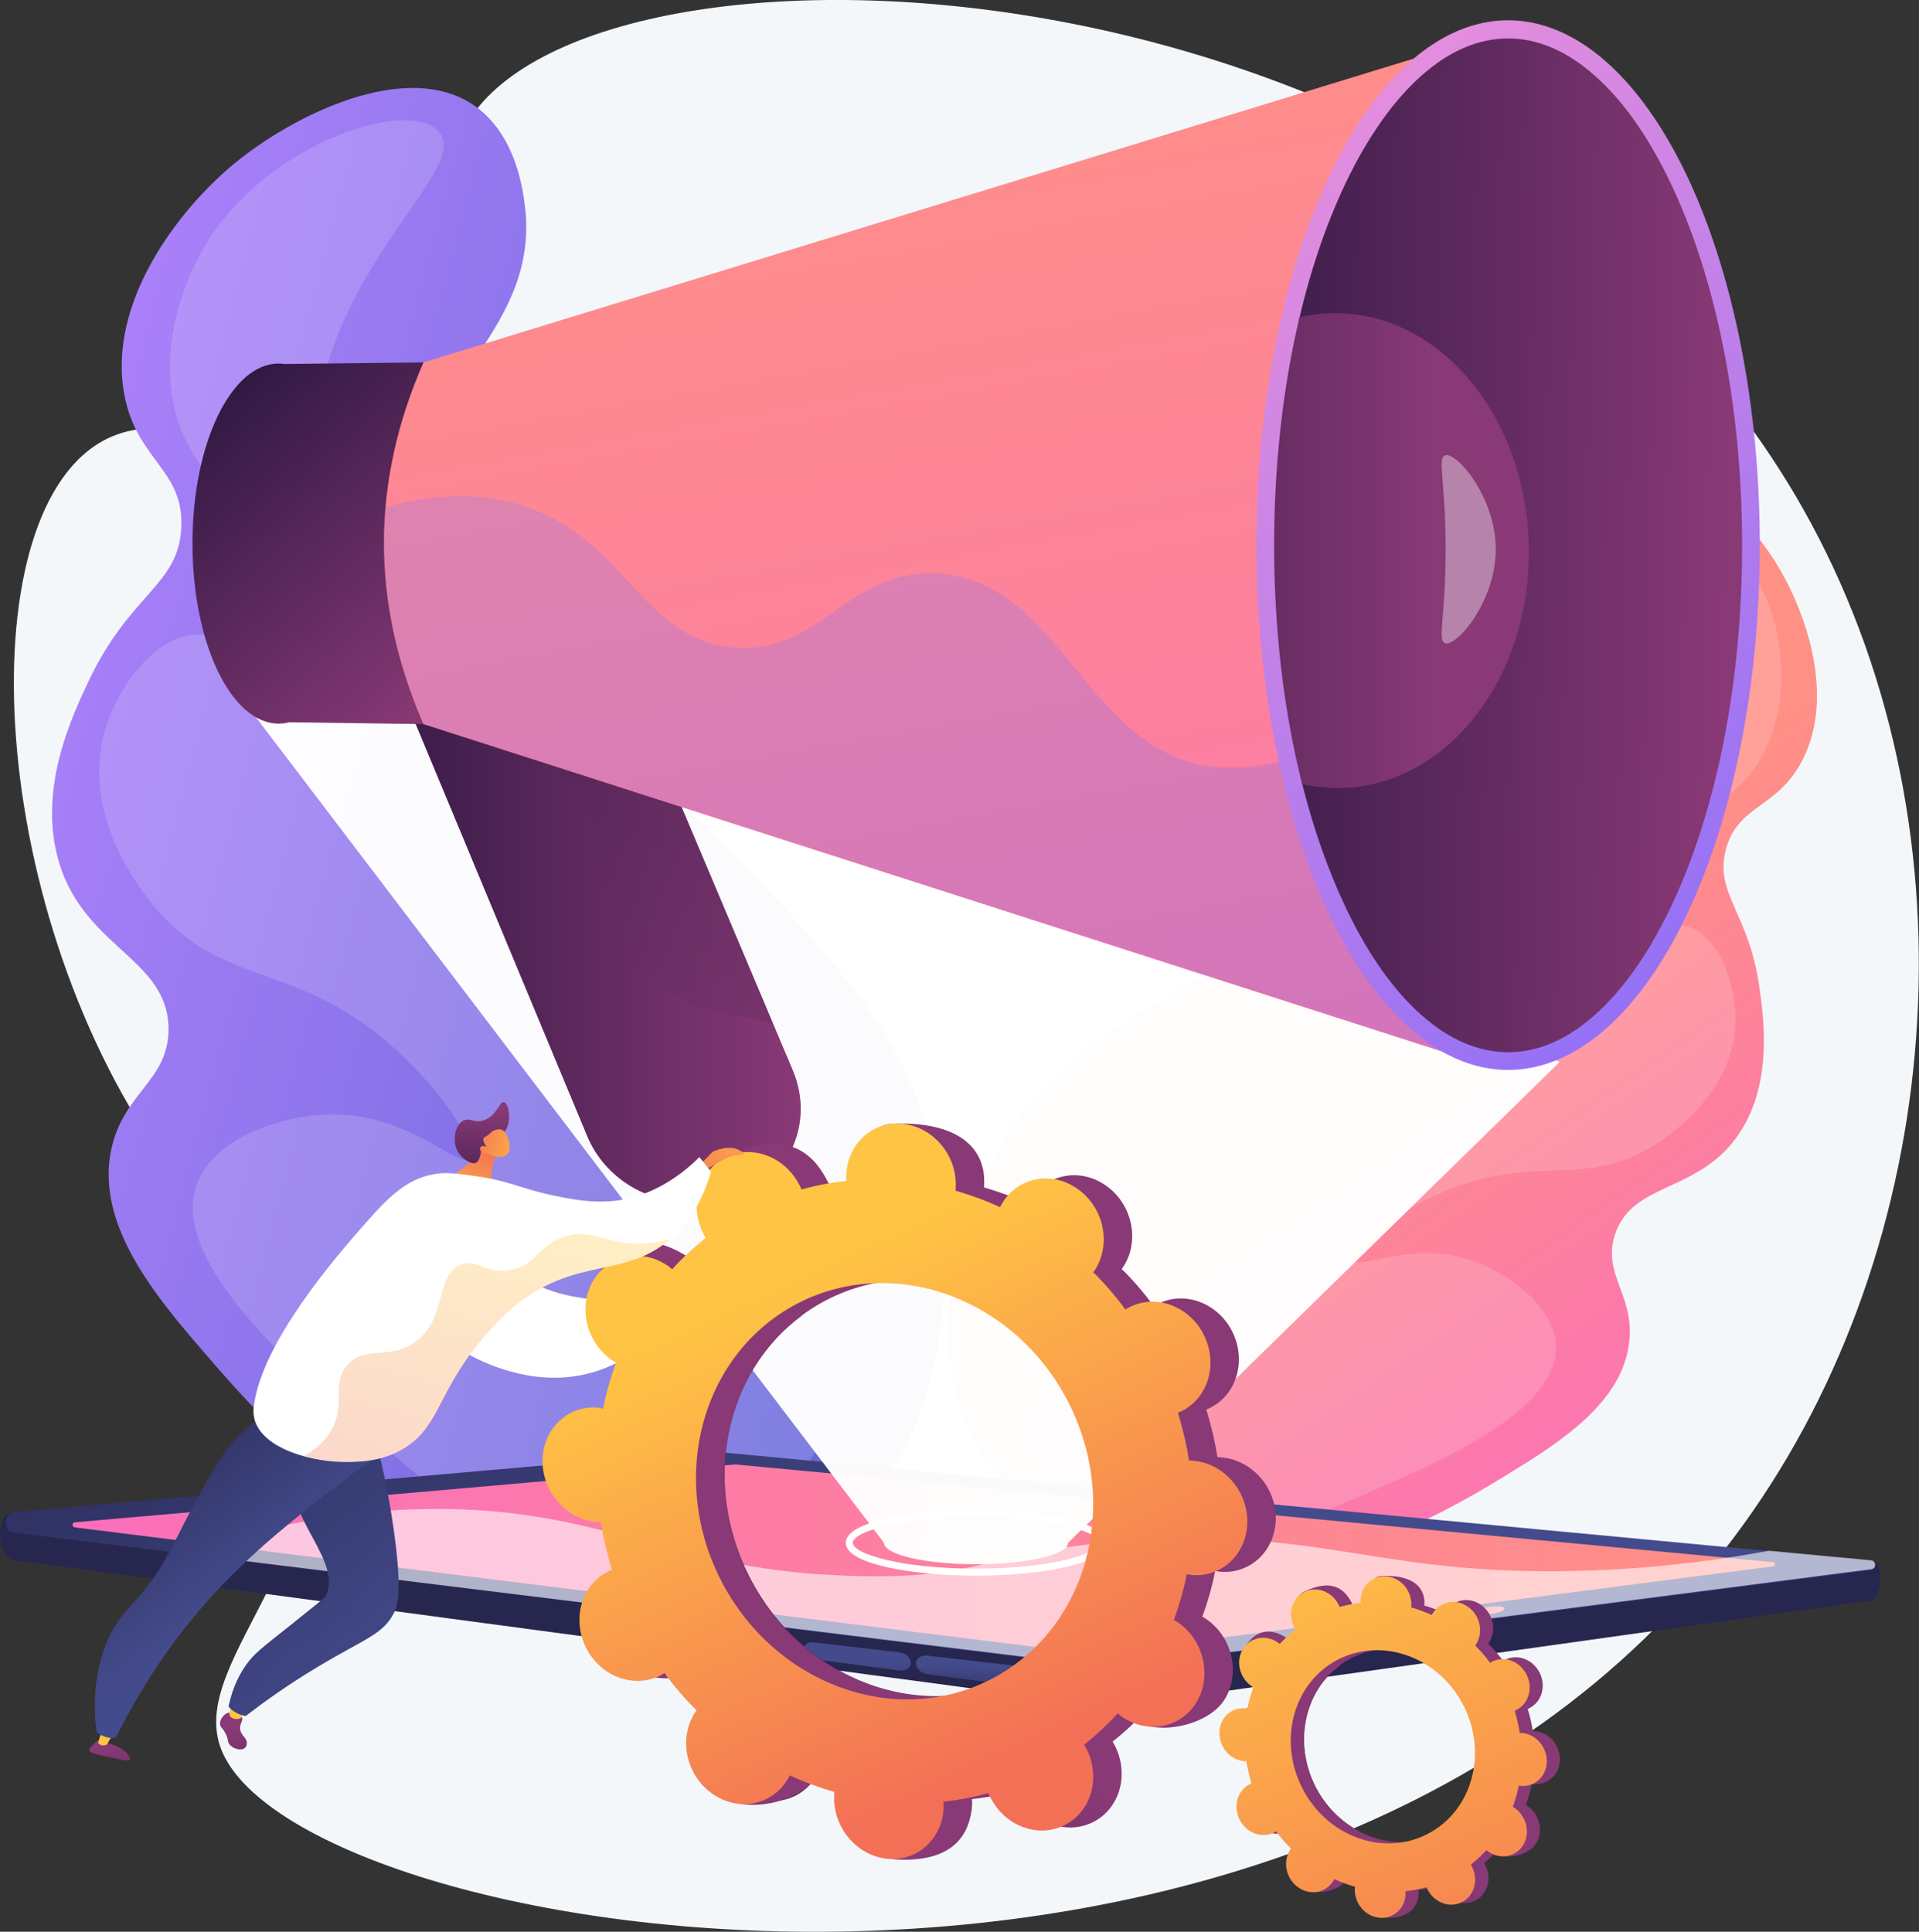 <?xml version="1.0" encoding="utf-8"?>
<!-- Generator: Adobe Illustrator 25.2.3, SVG Export Plug-In . SVG Version: 6.00 Build 0)  -->
<svg version="1.1" xmlns="http://www.w3.org/2000/svg" xmlns:xlink="http://www.w3.org/1999/xlink" x="0px" y="0px"
	 viewBox="0 0 823.4 828.9" style="enable-background:new 0 0 823.4 828.9;" xml:space="preserve">
<rect x="0" y="0" width="823.4" height="828.9" fill="#333333" stroke="none"/>
<style type="text/css">
	.st0{fill:#898989;}
	.st1{fill:#F4F7FA;}
	.st2{fill:url(#SVGID_1_);}
	.st3{opacity:0.16;fill:#FFFFFF;}
	.st4{fill:url(#SVGID_2_);}
	.st5{fill:url(#SVGID_3_);}
	.st6{fill:url(#SVGID_4_);}
	.st7{fill:url(#SVGID_5_);}
	.st8{fill:url(#SVGID_6_);}
	.st9{fill:url(#SVGID_7_);}
	.st10{fill:url(#SVGID_8_);}
	.st11{fill:url(#SVGID_9_);}
	.st12{opacity:0.6;fill:#FFFFFF;}
	.st13{fill:#FFFFFF;}
	.st14{opacity:0.97;fill:#FFFFFF;}
	.st15{fill:url(#SVGID_10_);}
	.st16{opacity:0.3;fill:url(#SVGID_11_);}
	.st17{fill:url(#SVGID_12_);}
	.st18{fill:url(#SVGID_13_);}
	.st19{opacity:0.3;fill:url(#SVGID_14_);}
	.st20{fill:url(#SVGID_15_);}
	.st21{fill:url(#SVGID_16_);}
	.st22{clip-path:url(#SVGID_18_);fill:url(#SVGID_19_);}
	.st23{opacity:0.38;clip-path:url(#SVGID_18_);fill:#FFFFFF;}
	.st24{fill:url(#SVGID_20_);}
	.st25{fill:url(#SVGID_21_);}
	.st26{fill:url(#SVGID_22_);}
	.st27{fill:url(#SVGID_23_);}
	.st28{fill:url(#SVGID_24_);}
	.st29{fill:url(#SVGID_25_);}
	.st30{fill:url(#SVGID_26_);}
	.st31{fill:url(#SVGID_27_);}
	.st32{fill:url(#SVGID_28_);}
	.st33{fill:url(#SVGID_29_);}
	.st34{fill:url(#SVGID_30_);}
	.st35{fill:url(#SVGID_31_);}
	.st36{opacity:0.3;fill:url(#SVGID_32_);}
	.st37{fill:url(#SVGID_33_);}
	.st38{fill:url(#SVGID_34_);}
	.st39{fill:url(#SVGID_35_);}
	.st40{fill:url(#SVGID_36_);}
	.st41{opacity:0.3;fill:url(#SVGID_37_);}
	.st42{fill:#97A6B7;}
	.st43{fill:url(#SVGID_38_);}
	.st44{opacity:0.3;fill:#D8DEE8;}
	.st45{fill:url(#SVGID_39_);}
	.st46{fill:#D8DEE8;}
	.st47{opacity:0.75;}
	.st48{fill:url(#SVGID_40_);}
	.st49{fill:url(#SVGID_41_);}
	.st50{opacity:0.3;}
	.st51{fill:url(#SVGID_42_);}
	.st52{fill:url(#SVGID_43_);}
	.st53{fill:url(#SVGID_44_);}
	.st54{fill:url(#SVGID_45_);}
	.st55{fill:url(#SVGID_46_);}
	.st56{fill:url(#SVGID_47_);}
	.st57{fill:url(#SVGID_48_);}
	.st58{fill:url(#SVGID_49_);}
	.st59{fill:url(#SVGID_50_);}
	.st60{fill:url(#SVGID_51_);}
	.st61{fill:url(#SVGID_52_);}
	.st62{fill:url(#SVGID_53_);}
	.st63{opacity:0.3;fill:url(#SVGID_54_);}
	.st64{fill:url(#SVGID_55_);}
	.st65{fill:url(#SVGID_56_);}
	.st66{fill:url(#SVGID_57_);}
	.st67{fill:url(#SVGID_58_);}
	.st68{fill:url(#SVGID_59_);}
	.st69{fill:url(#SVGID_60_);}
	.st70{fill:url(#SVGID_61_);}
	.st71{fill:url(#SVGID_62_);}
	.st72{fill:url(#SVGID_63_);}
	.st73{fill:url(#SVGID_64_);}
	.st74{fill:url(#SVGID_65_);}
	.st75{fill:url(#SVGID_66_);}
	.st76{fill:#26264F;}
	.st77{fill:url(#SVGID_67_);}
	.st78{fill:#9B305E;}
	.st79{fill:#EBEFF2;}
	.st80{fill:url(#SVGID_68_);}
	.st81{fill:url(#SVGID_69_);}
	.st82{fill:url(#SVGID_70_);}
	.st83{fill:url(#SVGID_71_);}
	.st84{opacity:0.5;clip-path:url(#SVGID_74_);}
	.st85{opacity:0.5;clip-path:url(#SVGID_77_);}
	.st86{fill:url(#SVGID_78_);}
	.st87{opacity:0.3;fill:url(#SVGID_79_);}
	.st88{fill:url(#SVGID_80_);}
	.st89{fill:url(#SVGID_81_);}
	.st90{opacity:0.3;fill:url(#SVGID_82_);}
	.st91{fill:url(#SVGID_83_);}
	.st92{fill:url(#SVGID_84_);}
	.st93{clip-path:url(#SVGID_86_);fill:url(#SVGID_87_);}
	.st94{opacity:0.38;clip-path:url(#SVGID_86_);fill:#FFFFFF;}
	.st95{fill:url(#SVGID_88_);}
	.st96{fill:url(#SVGID_89_);}
	.st97{fill:url(#SVGID_90_);}
	.st98{fill:url(#SVGID_91_);}
	.st99{opacity:0.48;fill:#FFFFFF;}
	.st100{fill:url(#SVGID_92_);}
	.st101{opacity:0.3;fill:url(#SVGID_93_);}
	.st102{fill:url(#SVGID_94_);}
	.st103{fill:url(#SVGID_95_);}
	.st104{fill:url(#SVGID_96_);}
	.st105{fill:url(#SVGID_97_);}
	.st106{fill:#EFF2F6;}
	.st107{fill:url(#SVGID_98_);}
	.st108{opacity:0.3;fill:url(#SVGID_99_);}
	.st109{fill:url(#SVGID_100_);}
	.st110{fill:url(#SVGID_101_);}
	.st111{opacity:0.3;fill:url(#SVGID_102_);}
	.st112{fill:url(#SVGID_103_);}
	.st113{fill:url(#SVGID_104_);}
	.st114{fill:url(#SVGID_105_);}
	.st115{fill:url(#SVGID_106_);}
	.st116{fill:url(#SVGID_107_);}
	.st117{fill:url(#SVGID_108_);}
	.st118{fill:url(#SVGID_109_);}
	.st119{fill:url(#SVGID_110_);}
	.st120{fill:url(#SVGID_111_);}
	.st121{fill:url(#SVGID_112_);}
	.st122{fill:url(#SVGID_113_);}
	.st123{fill:url(#SVGID_114_);}
	.st124{fill:url(#SVGID_115_);}
	.st125{fill:url(#SVGID_116_);}
	.st126{fill:url(#SVGID_117_);}
	.st127{fill:url(#SVGID_118_);}
	.st128{fill:url(#SVGID_119_);}
	.st129{fill:url(#SVGID_120_);}
	.st130{fill:url(#SVGID_121_);}
	.st131{opacity:0.78;fill:#FFFFFF;}
	.st132{fill:url(#SVGID_122_);}
	.st133{fill:url(#SVGID_123_);}
	.st134{fill:url(#SVGID_124_);}
	.st135{fill:url(#SVGID_125_);}
	.st136{fill:url(#SVGID_126_);}
	.st137{opacity:0.3;fill:url(#SVGID_127_);}
	.st138{fill:url(#SVGID_128_);}
	.st139{fill:url(#SVGID_129_);}
	.st140{fill:url(#SVGID_130_);}
	.st141{fill:url(#SVGID_131_);}
	.st142{fill:url(#SVGID_132_);}
	.st143{fill:url(#SVGID_133_);}
	.st144{fill:url(#SVGID_134_);}
	.st145{fill:url(#SVGID_135_);}
	.st146{fill:url(#SVGID_136_);}
	.st147{fill:url(#SVGID_137_);}
	.st148{fill:url(#SVGID_138_);}
	.st149{opacity:0.5;clip-path:url(#SVGID_141_);}
	.st150{opacity:0.5;clip-path:url(#SVGID_144_);}
	.st151{fill:url(#SVGID_145_);}
	.st152{opacity:0.3;fill:url(#SVGID_146_);}
	.st153{fill:url(#SVGID_147_);}
	.st154{fill:url(#SVGID_148_);}
	.st155{opacity:0.3;fill:url(#SVGID_149_);}
	.st156{fill:url(#SVGID_150_);}
	.st157{fill:url(#SVGID_151_);}
	.st158{clip-path:url(#SVGID_153_);fill:url(#SVGID_154_);}
	.st159{opacity:0.38;clip-path:url(#SVGID_153_);fill:#FFFFFF;}
	.st160{fill:url(#SVGID_155_);}
	.st161{fill:url(#SVGID_156_);}
	.st162{fill:url(#SVGID_157_);}
	.st163{fill:url(#SVGID_158_);}
	.st164{fill:url(#SVGID_159_);}
	.st165{opacity:0.3;fill:url(#SVGID_160_);}
	.st166{fill:url(#SVGID_161_);}
	.st167{fill:url(#SVGID_162_);}
	.st168{fill:url(#SVGID_163_);}
	.st169{fill:url(#SVGID_164_);}
	.st170{fill:url(#SVGID_165_);}
	.st171{opacity:0.3;fill:url(#SVGID_166_);}
	.st172{fill:url(#SVGID_167_);}
	.st173{fill:url(#SVGID_168_);}
	.st174{opacity:0.3;fill:url(#SVGID_169_);}
	.st175{fill:url(#SVGID_170_);}
	.st176{fill:url(#SVGID_171_);}
	.st177{fill:url(#SVGID_172_);}
	.st178{fill:url(#SVGID_173_);}
	.st179{fill:url(#SVGID_174_);}
	.st180{fill:url(#SVGID_175_);}
	.st181{fill:url(#SVGID_176_);}
	.st182{fill:url(#SVGID_177_);}
	.st183{fill:url(#SVGID_178_);}
	.st184{fill:url(#SVGID_179_);}
	.st185{fill:url(#SVGID_180_);}
	.st186{fill:url(#SVGID_181_);}
	.st187{fill:url(#SVGID_182_);}
	.st188{fill:url(#SVGID_183_);}
	.st189{fill:url(#SVGID_184_);}
	.st190{fill:url(#SVGID_185_);}
	.st191{fill:url(#SVGID_186_);}
	.st192{fill:url(#SVGID_187_);}
	.st193{fill:url(#SVGID_188_);}
	.st194{fill:url(#SVGID_189_);}
	.st195{fill:url(#SVGID_190_);}
	.st196{fill:url(#SVGID_191_);}
	.st197{fill:url(#SVGID_192_);}
	.st198{fill:url(#SVGID_193_);}
	.st199{opacity:0.3;fill:url(#SVGID_194_);}
	.st200{fill:url(#SVGID_195_);}
	.st201{fill:url(#SVGID_196_);}
	.st202{fill:url(#SVGID_197_);}
	.st203{fill:url(#SVGID_198_);}
	.st204{fill:url(#SVGID_199_);}
	.st205{fill:url(#SVGID_200_);}
	.st206{fill:url(#SVGID_201_);}
	.st207{fill:url(#SVGID_202_);}
	.st208{fill:url(#SVGID_203_);}
	.st209{fill:url(#SVGID_204_);}
	.st210{fill:url(#SVGID_205_);}
	.st211{fill:url(#SVGID_206_);}
	.st212{fill:url(#SVGID_207_);}
	.st213{fill:url(#SVGID_208_);}
	.st214{fill:url(#SVGID_209_);}
	.st215{fill:url(#SVGID_210_);}
	.st216{fill:url(#SVGID_211_);}
	.st217{fill:url(#SVGID_212_);}
	.st218{fill:url(#SVGID_213_);}
	.st219{fill:url(#SVGID_214_);}
	.st220{fill:url(#SVGID_215_);}
	.st221{fill:url(#SVGID_216_);}
	.st222{fill:url(#SVGID_217_);}
	.st223{opacity:0.3;fill:url(#SVGID_218_);}
	.st224{fill:url(#SVGID_219_);}
	.st225{fill:url(#SVGID_220_);}
	.st226{fill:url(#SVGID_221_);}
	.st227{fill:url(#SVGID_222_);}
	.st228{fill:url(#SVGID_223_);}
	.st229{fill:url(#SVGID_224_);}
	.st230{fill:url(#SVGID_225_);}
	.st231{fill:url(#SVGID_226_);}
	.st232{fill:url(#SVGID_227_);}
	.st233{fill:url(#SVGID_228_);}
	.st234{fill:url(#SVGID_229_);}
	.st235{fill:url(#SVGID_230_);}
	.st236{fill:url(#SVGID_231_);}
	.st237{fill:url(#SVGID_232_);}
	.st238{fill:url(#SVGID_233_);}
	.st239{fill:url(#SVGID_234_);}
	.st240{fill:url(#SVGID_235_);}
	.st241{fill:url(#SVGID_236_);}
	.st242{fill:url(#SVGID_237_);}
	.st243{fill:url(#SVGID_238_);}
	.st244{fill:url(#SVGID_239_);}
	.st245{fill:url(#SVGID_240_);}
	.st246{fill:url(#SVGID_241_);}
	.st247{opacity:0.3;fill:url(#SVGID_242_);}
	.st248{fill:url(#SVGID_243_);}
	.st249{fill:url(#SVGID_244_);}
	.st250{opacity:0.3;fill:url(#SVGID_245_);}
	.st251{fill:url(#SVGID_246_);}
	.st252{fill:url(#SVGID_247_);}
	.st253{clip-path:url(#SVGID_249_);fill:url(#SVGID_250_);}
	.st254{opacity:0.38;clip-path:url(#SVGID_249_);fill:#FFFFFF;}
	.st255{fill:url(#SVGID_251_);}
	.st256{fill:url(#SVGID_252_);}
	.st257{fill:url(#SVGID_253_);}
	.st258{fill:url(#SVGID_254_);}
	.st259{fill:url(#SVGID_255_);}
	.st260{fill:url(#SVGID_256_);}
	.st261{fill:url(#SVGID_257_);}
	.st262{fill:url(#SVGID_258_);}
	.st263{fill:url(#SVGID_259_);}
	.st264{fill:url(#SVGID_260_);}
	.st265{fill:url(#SVGID_261_);}
	.st266{fill:url(#SVGID_262_);}
	.st267{opacity:0.3;fill:url(#SVGID_263_);}
	.st268{fill:url(#SVGID_264_);}
	.st269{fill:url(#SVGID_265_);}
	.st270{fill:url(#SVGID_266_);}
	.st271{fill:url(#SVGID_267_);}
	.st272{opacity:0.3;fill:url(#SVGID_268_);}
</style>
<g id="Background">
</g>
<g id="Text">
</g>
<g id="Metaphor_illustration">
	<g>
		<path class="st1" d="M202.4,49.8c-27.5,40,4.7,104.9-36,135c-39.7,29.3-88.4-18.7-125.7,6.5c-55.4,37.4-45.3,208.6,35.7,315
			c24.4,32,44.7,44.4,53.8,80.6c19.4,77.7-48.7,123.9-35.8,162.3c29.2,86.5,477.8,159.1,657.8-100.9
			c84.1-121.4,96.6-296.8,21.5-429.9C638-22.2,264-40,202.4,49.8z"/>
		<g>
			
				<linearGradient id="SVGID_1_" gradientUnits="userSpaceOnUse" x1="1142.862" y1="-96.906" x2="1591.448" y2="-96.906" gradientTransform="matrix(0.967 0.255 -0.255 0.967 -1119.721 109.687)">
				<stop  offset="0" style="stop-color:#AA80F9"/>
				<stop  offset="0.996" style="stop-color:#6165D7"/>
			</linearGradient>
			<path class="st2" d="M283.1,683.4c18.4-1.4,49.3-3.9,76.4-26.1c49.2-40.4,53.5-120,37.6-174.8c-13.6-47.1-50.1-83.8-123-157.3
				c-68.7-69.2-94.7-81.2-94.6-114.1c0.2-46.8,53.4-69.8,45.5-124.5c-0.9-6.6-4.2-29.1-21.2-41.1c-29.2-20.6-78.4,4.1-103.4,24.8
				c-24.2,20-54.3,59.7-47.1,98.8c5.2,28.4,25.6,32.3,24.5,57.1c-1,24.9-22,28.4-39.7,65.9c-7.1,15-21.3,45-13.5,75.3
				c10,39.2,47.6,43.3,47.7,74.1c0.1,22.2-19.5,27.3-24.6,51.9c-6.7,32.4,19.1,62.9,40.9,88.1C114.3,611.3,183.6,691.3,283.1,683.4z
				"/>
			<path class="st3" d="M188.3,56.5c14.3,16.6-49.7,58.1-53.8,133.4c-4.4,81,63.3,151.6,94.6,184.3c53.4,55.7,82.5,54.2,112,109.2
				c11.7,21.8,36,67.1,19.2,117.1c-1.6,4.6-19.7,56.2-66.3,70.9c-52.9,16.7-102.3-26.8-144.9-64.2c-25.7-22.6-77.1-67.8-64.4-99.8
				c7.8-19.6,37.7-29.7,60-29.2c31.9,0.8,52.7,23.5,56.8,18.9c3.7-4.1-9.7-26.5-30.9-46c-42.4-39-72.7-26.4-102.9-60.3
				c-3.7-4.1-32.2-37.1-23.5-74c5-21.3,22.5-44.5,40.6-44.5c20.5,0,32.8,29.7,38.3,26.7c5.3-2.9-2.8-31.8-14.9-59.2
				c-17.8-40.2-29.5-43.6-33.9-67.3c-6.7-36.2,13.5-67,16.4-71.4C118.4,59.8,176.1,42.3,188.3,56.5z"/>
		</g>
		<g>
			
				<linearGradient id="SVGID_2_" gradientUnits="userSpaceOnUse" x1="713.306" y1="-121.767" x2="803.283" y2="121.701" gradientTransform="matrix(0.968 -0.249 0.249 0.968 -72.094 723.613)">
				<stop  offset="0" style="stop-color:#FF9085"/>
				<stop  offset="0.629" style="stop-color:#FC7BA7"/>
				<stop  offset="1" style="stop-color:#FB6FBB"/>
			</linearGradient>
			<path class="st4" d="M473.7,663.2c-13.7-5.6-36.7-14.9-52-38.4C394,582,409.9,520.2,435.2,482.3c21.8-32.6,58.4-51.8,131.8-90.1
				c69.1-36.1,91.9-39,99.7-64.1c11.1-35.8-23.9-66.2-4.7-106c2.3-4.8,10.2-21.2,26.1-26.2c27.2-8.6,58.8,22.1,72.9,44
				c13.6,21.1,27,58.7,12.1,86.8c-10.8,20.4-27.3,18.5-32.5,37.6c-5.2,19.3,9.9,27,14.4,59.9c1.8,13.1,5.4,39.5-7.8,60.7
				c-17.1,27.5-46.8,21.5-54.3,45c-5.4,16.9,8.3,25.6,6.2,45.6c-2.7,26.3-29.8,43.4-52.5,57.3C619.9,649.1,547.7,693.3,473.7,663.2z
				"/>
			<path class="st3" d="M697.2,207.9c-14.9,9.2,23.9,56.4,8.9,114.8c-16.2,62.8-84.9,100.3-116.6,117.6
				c-54.2,29.6-76,21.4-111.8,56.1c-14.2,13.8-43.6,42.4-42.9,84.7c0.1,3.9,1.4,47.6,33.5,70.1c36.4,25.5,84.5,4.4,126.1-13.9
				c25.1-11,75.2-33,73.2-60.5c-1.2-16.8-21.6-31.8-38.8-36.8c-24.5-7.1-45.9,5.1-47.9,0.7c-1.8-4,13.8-17.9,34.7-27.6
				c41.7-19.4,61.9-2.5,93.1-21c3.8-2.2,33.5-20.5,35.8-50.8c1.3-17.5-6.5-39.4-20.3-43.8c-15.6-5-32.2,14.7-35.7,11.1
				c-3.3-3.5,9.8-23.6,25.7-41.5c23.3-26.4,33.1-26.1,42.1-43.1c13.8-26,5.9-54.4,4.7-58.5C749.8,227.4,709.9,200,697.2,207.9z"/>
		</g>
		<g>
			<g>
				
					<linearGradient id="SVGID_3_" gradientUnits="userSpaceOnUse" x1="6202.043" y1="594.151" x2="6202.801" y2="643.362" gradientTransform="matrix(-1 0 0 1 6606.635 0)">
					<stop  offset="0" style="stop-color:#444B8C"/>
					<stop  offset="0.996" style="stop-color:#26264F"/>
				</linearGradient>
				<path class="st5" d="M803.8,670.2l-499.5-34.5c-0.6-0.1-1.2-0.1-1.8,0L5.1,649.2c-7.1,0.6-6.8,19.3,1.3,20.3l467.4,62.6
					c1.9,0.2,3.8,0.2,5.8,0l323.4-45.4C807.2,685.9,808.8,670.6,803.8,670.2z"/>
				
					<linearGradient id="SVGID_4_" gradientUnits="userSpaceOnUse" x1="6193.499" y1="691.81" x2="6272.091" y2="453.853" gradientTransform="matrix(-1 0 0 1 6606.635 0)">
					<stop  offset="0" style="stop-color:#444B8C"/>
					<stop  offset="0.996" style="stop-color:#26264F"/>
				</linearGradient>
				<path class="st6" d="M802.9,669.7l-498.5-47c-0.6-0.1-1.2-0.1-1.8,0l-296,26c-5.4,0.5-5.6,8.4-0.2,9l467.4,57.7
					c1.9,0.2,3.8,0.2,5.8,0l323.4-41.8C805.2,673.2,805.2,669.9,802.9,669.7z"/>
				
					<linearGradient id="SVGID_5_" gradientUnits="userSpaceOnUse" x1="5845.109" y1="669.042" x2="6575.571" y2="669.042" gradientTransform="matrix(-1 0 0 1 6606.635 0)">
					<stop  offset="0" style="stop-color:#FF9085"/>
					<stop  offset="1" style="stop-color:#FB6FBB"/>
				</linearGradient>
				<path class="st7" d="M468.8,709.7c0.7,0,1.4,0,2.1-0.1l289.9-37.5c1.1-0.1,1-1.7,0-1.8l-445.1-41.9c-0.1,0-0.2,0-0.3,0
					c-0.1,0-0.2,0-0.3,0l-283,24.8c-1.3,0.1-1.3,2,0,2.2l434.8,54.1C467.5,709.7,468.1,709.7,468.8,709.7z"/>
				
					<linearGradient id="SVGID_6_" gradientUnits="userSpaceOnUse" x1="6068.135" y1="14.566" x2="6080.021" y2="14.566" gradientTransform="matrix(-0.993 0.121 0.121 0.993 6667.592 -56.647)">
					<stop  offset="0" style="stop-color:#FF9085"/>
					<stop  offset="1" style="stop-color:#FB6FBB"/>
				</linearGradient>
				<path class="st8" d="M633.7,691.7c0.1,0.9,2.8,1.2,6.1,0.8c3.3-0.4,5.8-1.4,5.7-2.3c-0.1-0.9-2.8-1.2-6.1-0.8
					C636.2,689.8,633.6,690.8,633.7,691.7z"/>
				<g>
					
						<linearGradient id="SVGID_7_" gradientUnits="userSpaceOnUse" x1="6185.639" y1="715.03" x2="6186.447" y2="735.892" gradientTransform="matrix(-1 0 0 1 6606.635 0)">
						<stop  offset="0" style="stop-color:#444B8C"/>
						<stop  offset="0.996" style="stop-color:#26264F"/>
					</linearGradient>
					<path class="st9" d="M398,718.4l44.9,5.9c3.3,0.4,6-1.2,6-3.6l0,0c0-2.4-2.7-4.7-6-5.1l-44.9-5.2c-2.8-0.3-5,1.2-5,3.4l0,0
						C393,715.9,395.2,718,398,718.4z"/>
					
						<linearGradient id="SVGID_8_" gradientUnits="userSpaceOnUse" x1="6238.904" y1="712.966" x2="6239.713" y2="733.827" gradientTransform="matrix(-1 0 0 1 6606.635 0)">
						<stop  offset="0" style="stop-color:#444B8C"/>
						<stop  offset="0.996" style="stop-color:#26264F"/>
					</linearGradient>
					<path class="st10" d="M349,711.9l36.9,4.9c2.7,0.4,4.9-1.1,4.9-3.3l0,0c0-2.2-2.2-4.2-4.9-4.5l-36.9-4.3
						c-2.3-0.3-4.1,1.1-4.1,3.1l0,0C344.8,709.8,346.7,711.6,349,711.9z"/>
					
						<linearGradient id="SVGID_9_" gradientUnits="userSpaceOnUse" x1="6305.589" y1="710.381" x2="6306.398" y2="731.243" gradientTransform="matrix(-1 0 0 1 6606.635 0)">
						<stop  offset="0" style="stop-color:#444B8C"/>
						<stop  offset="0.996" style="stop-color:#26264F"/>
					</linearGradient>
					<path class="st11" d="M287.1,703.8l28.1,3.7c2,0.3,3.7-1,3.7-2.9l0,0c0-1.9-1.6-3.6-3.7-3.8l-28.1-3.3c-1.8-0.2-3.2,1-3.2,2.8
						l0,0C283.9,701.9,285.3,703.6,287.1,703.8z"/>
				</g>
				<path class="st12" d="M235,651.6c43.4,7.7,72.3,23.5,134.6,24.7c54,1.1,54.4-11.4,117.2-15.3c82.2-5.1,103.7,14.8,187.7,13.1
					c21.9-0.4,50.6-2.4,84.6-8.7l43.7,4.1c2.3,0.2,2.4,3.6,0.1,3.8l-323.4,41.8c-1.9,0.2-3.8,0.3-5.8,0L78.1,666.5
					C146,643.9,198,645,235,651.6z"/>
			</g>
			<g>
				<path class="st13" d="M418.8,676.1c-27.1,0-55.9-4.9-55.9-14.1c0-9.2,28.8-14.1,55.9-14.1c27.1,0,55.9,4.9,55.9,14.1
					C474.7,671.2,445.9,676.1,418.8,676.1z M418.8,650.9c-32.8,0-52.9,6.5-52.9,11.1c0,4.6,20.1,11.1,52.9,11.1s52.9-6.5,52.9-11.1
					C471.7,657.4,451.6,650.9,418.8,650.9z"/>
				<path class="st12" d="M394.1,662c0,3.2,11.1,5.7,24.7,5.7c13.6,0,24.7-2.6,24.7-5.7s-11.1-5.7-24.7-5.7
					C405.2,656.3,394.1,658.9,394.1,662z"/>
				<path class="st14" d="M296.7,263.2l372.5,192.5L458.3,662c0,5.1-17.7,9.2-39.5,9.2c-21.8,0-39.5-4.1-39.5-9.2L109.9,307.9
					L296.7,263.2z"/>
			</g>
			<g>
				<linearGradient id="SVGID_10_" gradientUnits="userSpaceOnUse" x1="152.181" y1="357.33" x2="343.569" y2="357.33">
					<stop  offset="0" style="stop-color:#311944"/>
					<stop  offset="1" style="stop-color:#893976"/>
				</linearGradient>
				<path class="st15" d="M291.5,515.6c-16.9-1.1-32.8-11.8-39.6-28.2l-96.5-231.9c-8.8-21.1,1.1-45,22.3-53.5
					c21.3-8.5,54.5,1.5,63.5,22.9l99,234.4c9.3,22.1-1.2,46.3-23.4,53.9C311.3,515,297.1,516,291.5,515.6z"/>
				
					<linearGradient id="SVGID_11_" gradientUnits="userSpaceOnUse" x1="-5422.514" y1="267.335" x2="-5553.018" y2="421.244" gradientTransform="matrix(1 0 0 1 5719.245 0)">
					<stop  offset="0" style="stop-color:#311944"/>
					<stop  offset="1" style="stop-color:#893976"/>
				</linearGradient>
				<path class="st16" d="M177.6,202c21.3-8.5,54.5,1.5,63.5,22.9l90.6,214.3c-15.2-3.9-33.1-3.5-50.3-18.6
					c-28.7-25.1-14.6-57.4-37.3-86.1c-10.4-13.1-29.6-26.9-68.7-31.1l-19.9-47.9C146.6,234.4,156.5,210.5,177.6,202z"/>
				
					<linearGradient id="SVGID_12_" gradientUnits="userSpaceOnUse" x1="6512.895" y1="171.697" x2="6407.554" y2="295.931" gradientTransform="matrix(-1 0 0 1 6606.635 0)">
					<stop  offset="0" style="stop-color:#311944"/>
					<stop  offset="1" style="stop-color:#893976"/>
				</linearGradient>
				<path class="st17" d="M119.5,156c0.8,0,1.7,0.1,2.5,0.2l59.7-0.7v155.2l-57.6-0.8c-1.5,0.4-3,0.6-4.5,0.6
					c-20.5,0-37-34.6-37-77.2C82.5,190.6,99.1,156,119.5,156z"/>
				
					<linearGradient id="SVGID_13_" gradientUnits="userSpaceOnUse" x1="-5346.18" y1="-1.447" x2="-5225.743" y2="664.718" gradientTransform="matrix(1 0 0 1 5719.245 0)">
					<stop  offset="0" style="stop-color:#FF9085"/>
					<stop  offset="0.629" style="stop-color:#FC7BA7"/>
					<stop  offset="1" style="stop-color:#FB6FBB"/>
				</linearGradient>
				<path class="st18" d="M181.7,155.5c-22.6,51.7-22.6,103.2,0,155.2l443.9,142.7l4.6-435.5L181.7,155.5z"/>
				
					<linearGradient id="SVGID_14_" gradientUnits="userSpaceOnUse" x1="-5387.389" y1="-0.228" x2="-5265.452" y2="674.23" gradientTransform="matrix(1 0 0 1 5719.245 0)">
					<stop  offset="0" style="stop-color:#AA80F9"/>
					<stop  offset="0.996" style="stop-color:#6165D7"/>
				</linearGradient>
				<path class="st19" d="M505.8,325.4c-42.2-16-55.3-77.2-104.3-79.3c-38.5-1.6-50,35.7-87.7,31.7c-38.6-4.1-45-45.7-88.2-60.4
					c-19.6-6.7-40.2-5.4-60.1,0.2c-2.7,30.9,2.7,61.8,16.3,93l443.9,142.7l-26.3-147.9C555.6,331.1,526.2,333.2,505.8,325.4z"/>
				
					<linearGradient id="SVGID_15_" gradientUnits="userSpaceOnUse" x1="6079.458" y1="92.471" x2="5839.549" y2="375.407" gradientTransform="matrix(-1 0 0 1 6606.635 0)">
					<stop  offset="3.597120e-03" style="stop-color:#E38DDD"/>
					<stop  offset="1" style="stop-color:#9571F6"/>
				</linearGradient>
				<ellipse class="st20" cx="647.1" cy="233.9" rx="108" ry="225.2"/>
				
					<linearGradient id="SVGID_16_" gradientUnits="userSpaceOnUse" x1="6096.26" y1="230.455" x2="5864.984" y2="236.347" gradientTransform="matrix(-1 0 0 1 6606.635 0)">
					<stop  offset="0" style="stop-color:#311944"/>
					<stop  offset="1" style="stop-color:#893976"/>
				</linearGradient>
				<path class="st21" d="M647.1,451.5c12.7,0,25.1-5.3,37-15.8c12.1-10.7,23-26.1,32.5-45.8c19.9-41.5,30.9-96.9,30.9-155.9
					c0-59-11-114.4-30.9-155.9c-9.5-19.8-20.4-35.2-32.5-45.8c-11.9-10.5-24.3-15.8-37-15.8c-12.7,0-25.1,5.3-37,15.8
					c-12.1,10.7-23,26.1-32.5,45.8c-8.3,17.4-15.1,37.1-20.1,58.6c-7,29.9,13.3,61,13.3,95.4c0,36.5-19.8,73.6-11.9,104.9
					c4.9,19.3,11.2,37.1,18.8,53c9.5,19.8,20.4,35.2,32.5,45.8C622,446.2,634.5,451.5,647.1,451.5z"/>
				<g>
					<defs>
						<path id="SVGID_248_" d="M647.1,451.5c12.7,0,25.1-5.3,37-15.8c12.1-10.7,23-26.1,32.5-45.8c19.9-41.5,30.9-96.9,30.9-155.9
							c0-59-11-114.4-30.9-155.9c-9.5-19.8-20.4-35.2-32.5-45.8c-11.9-10.5-24.3-15.8-37-15.8c-12.7,0-25.1,5.3-37,15.8
							c-12.1,10.7-23,26.1-32.5,45.8c-19.9,41.5-30.9,96.9-30.9,155.9c0,59,11,114.4,30.9,155.9c9.5,19.8,20.4,35.2,32.5,45.8
							C622,446.2,634.5,451.5,647.1,451.5z"/>
					</defs>
					<clipPath id="SVGID_18_">
						<use xlink:href="#SVGID_248_"  style="overflow:visible;"/>
					</clipPath>
					<linearGradient id="SVGID_19_" gradientUnits="userSpaceOnUse" x1="426.893" y1="236.255" x2="616.893" y2="236.255">
						<stop  offset="0" style="stop-color:#311944"/>
						<stop  offset="1" style="stop-color:#893976"/>
					</linearGradient>
					<path class="st22" d="M656,236.9c0,57.1-37.8,102.4-83.7,101.2c-45.2-1.1-81.4-47-81.4-102.5c0-55.5,36.2-100.8,81.4-101.2
						C618.2,133.9,656,179.8,656,236.9z"/>
					<path class="st23" d="M641.8,235.9c-0.1,22.3-16.9,41.8-21.8,40.1c-3.3-1.2,0.3-11.8,0.3-40.3c0-28.6-3.6-39.2-0.3-40.3
						C624.9,193.6,641.9,213.4,641.8,235.9z"/>
				</g>
			</g>
		</g>
		<g>
			<g>
				
					<linearGradient id="SVGID_20_" gradientUnits="userSpaceOnUse" x1="2536.942" y1="795.927" x2="2454.438" y2="747.571" gradientTransform="matrix(-1 0 0 1 3053.47 0)">
					<stop  offset="0" style="stop-color:#311944"/>
					<stop  offset="1" style="stop-color:#893976"/>
				</linearGradient>
				<path class="st24" d="M553.2,785.1c2,2.7,4.1,5.1,6.4,7.4c-0.2,0.2-0.4,0.5-0.5,0.8c-3.1,5.2-1.5,12.3,3.7,15.9
					c5.1,3.6,11.8,2.3,15-2.8c0.2-0.3,0.3-0.5,0.4-0.8c2.9,1.3,5.8,2.4,8.9,3.3c0,0.3-0.1,0.6-0.1,1c-0.1,6.3,4.6,11.8,10.7,12.3
					c6,0.5,11-4.1,11.1-10.4c0-0.3,0-0.6,0-1c3-0.3,6-0.9,9-1.7c0.1,0.3,0.3,0.6,0.4,0.9c2.9,5.7,9.5,8.2,14.8,5.5
					c5.3-2.7,7.2-9.5,4.3-15.2c-0.2-0.3-0.3-0.6-0.5-0.9c2.4-1.9,4.6-4,6.7-6.2c0.2,0.2-3.1,1.5-2.9,1.7c5.1,3.6,15.5,1.2,18.6-4
					s1.5-12.3-3.7-15.9c-0.3-0.2-0.5-0.4-0.8-0.5c1.1-2.9,1.9-6,2.6-9.1c0.3,0.1,0.6,0.1,0.9,0.1c6,0.5,11-4.1,11.1-10.4
					c0.1-6.3-4.6-11.8-10.7-12.3c-0.3,0-0.6,0-0.9,0c-0.5-3.2-1.2-6.4-2.2-9.5c0.3-0.1,0.6-0.2,0.8-0.4c5.3-2.7,7.2-9.5,4.3-15.2
					c-2.9-5.7-9.5-8.2-14.8-5.5c-0.3,0.1-0.5,0.3-0.8,0.5c-2-2.7-4.1-5.1-6.4-7.4c0.2-0.2,0.4-0.5,0.5-0.8
					c3.1-5.2,1.5-12.3-3.7-15.9c-5.1-3.6-11.8-2.3-15,2.8c-0.2,0.3-0.3,0.5-0.4,0.8c-2.9-1.3-5.8-2.4-8.9-3.3c0-0.3,0.1-0.6,0.1-1
					c0.1-6.3-4.3-12-17.5-11.7c-6,0.1-4.2,3.5-4.3,9.8c0,0.3,0,0.6,0,1c-3,0.3-6,0.9-9,1.7c-0.1-0.3-0.3-0.6-0.4-0.9
					c-2.9-5.7-8.2-10.8-20.5-4.8c-5.3,2.6-1.5,8.8,1.4,14.5c0.2,0.3,0.3,0.6,0.5,0.9c-2.4,1.9-4.6,4-6.7,6.2
					c-0.2-0.2-0.5-0.4-0.8-0.6c-5.1-3.6-11.8-2.3-15,2.8c-3.1,5.2-1.5,12.3,3.7,15.9c0.3,0.2,0.5,0.4,0.8,0.5
					c-1.1,2.9-1.9,6-2.6,9.1c-0.3-0.1-0.6-0.1-0.9-0.1c-6-0.5-11,4.1-11.1,10.4c-0.1,6.3,4.6,11.8,10.7,12.3c0.3,0,0.6,0,0.9,0
					c0.5,3.2,1.2,6.4,2.2,9.5c-0.3,0.1-0.6,0.2-0.8,0.4c-5.3,2.7-7.2,9.5-4.3,15.2c2.9,5.7,9.5,8.2,14.8,5.5
					C552.7,785.5,552.9,785.3,553.2,785.1z M564.4,766.5c-10.5-20.7-3.5-45.4,15.6-55.1c19.1-9.7,43.2-0.8,53.7,19.9
					c10.5,20.7,3.5,45.4-15.6,55.1C599,796.2,574.9,787.2,564.4,766.5z"/>
				
					<linearGradient id="SVGID_21_" gradientUnits="userSpaceOnUse" x1="2436.978" y1="739.038" x2="2455.312" y2="747.289" gradientTransform="matrix(-1 0 0 1 3053.47 0)">
					<stop  offset="0" style="stop-color:#311944"/>
					<stop  offset="1" style="stop-color:#893976"/>
				</linearGradient>
				<path class="st25" d="M539.6,755c-6-0.5-10.8-6.1-10.7-12.3c0.1-6.3,5.1-10.9,11.1-10.4c0.3,0,0.6,0.1,0.9,0.1
					c0.6-3.1,1.5-6.2,2.6-9.1c-0.3-0.2-0.6-0.3-0.8-0.5c-5.1-3.6-11.5-12.3-7.9-17.1c6.9-9.2,14-5.2,19.2-1.6
					c0.3,0.2,0.5,0.4,0.8,0.6c2-2.2,4.3-4.3,6.7-6.2c-0.2-0.3-0.3-0.6-0.5-0.9c-1.6-3.1-1.7-6.5-0.7-9.4c5,8.8,9.9,17.5,14.7,26.4
					c-15.3,11.2-20.1,33.2-10.6,52.1c8.1,15.9,24.2,24.9,39.9,23.8c0.7,1.8,1.4,3.6,2.1,5.4c2,4.9,4.3,9.7,6.7,14.4
					c-1.5,0.3-2.9,0.5-4.4,0.6c0,0.3,0,0.6,0,1c-0.1,6.3-3.9,11.6-14.8,11c-6-0.3-7.1-6.7-6.9-13c0-0.3,0-0.6,0.1-1
					c-3-0.9-6-2-8.9-3.3c-0.1,0.3-0.3,0.6-0.4,0.8c-3.1,5.2-13.9,7.4-19.1,3.8c-5.1-3.6-2.7-11.7,0.4-16.8c0.2-0.3,0.3-0.5,0.5-0.8
					c-2.3-2.3-4.4-4.8-6.4-7.4c-0.3,0.2-0.5,0.3-0.8,0.5c-5.3,2.7-11.9,0.2-14.8-5.5c-2.9-5.7-1-12.5,4.3-15.2
					c0.3-0.1,0.6-0.3,0.8-0.4c-1-3.2-1.7-6.3-2.2-9.5C540.2,755,539.9,755,539.6,755z"/>
				<linearGradient id="SVGID_22_" gradientUnits="userSpaceOnUse" x1="553.248" y1="650.424" x2="651.247" y2="892.424">
					<stop  offset="0" style="stop-color:#FFC444"/>
					<stop  offset="0.996" style="stop-color:#F36F56"/>
				</linearGradient>
				<path class="st26" d="M547.5,785.8c2,2.7,4.1,5.1,6.4,7.4c-0.2,0.2-0.4,0.5-0.5,0.8c-3.1,5.2-1.5,12.3,3.7,15.9
					c5.1,3.6,11.8,2.3,15-2.8c0.2-0.3,0.3-0.5,0.4-0.8c2.9,1.3,5.8,2.4,8.9,3.3c0,0.3-0.1,0.6-0.1,1c-0.1,6.3,4.6,11.8,10.7,12.3
					c6,0.5,11-4.1,11.1-10.4c0-0.3,0-0.6,0-1c3-0.3,6-0.9,9-1.7c0.1,0.3,0.3,0.6,0.4,0.9c2.9,5.7,9.5,8.2,14.8,5.5
					c5.3-2.7,7.2-9.5,4.3-15.2c-0.2-0.3-0.3-0.6-0.5-0.9c2.4-1.9,4.6-4,6.7-6.2c0.2,0.2,0.5,0.4,0.8,0.6c5.1,3.6,11.8,2.3,15-2.8
					c3.1-5.2,1.5-12.3-3.7-15.9c-0.3-0.2-0.5-0.4-0.8-0.5c1.1-2.9,1.9-6,2.6-9.1c0.3,0.1,0.6,0.1,0.9,0.1c6,0.5,11-4.1,11.1-10.4
					c0.1-6.3-4.6-11.8-10.7-12.3c-0.3,0-0.6,0-0.9,0c-0.5-3.2-1.2-6.4-2.2-9.5c0.3-0.1,0.6-0.2,0.8-0.4c5.3-2.7,7.2-9.5,4.3-15.2
					c-2.9-5.7-9.5-8.2-14.8-5.5c-0.3,0.1-0.5,0.3-0.8,0.5c-2-2.7-4.1-5.1-6.4-7.4c0.2-0.2,0.4-0.5,0.5-0.8
					c3.1-5.2,1.5-12.3-3.7-15.9c-5.1-3.6-11.8-2.3-15,2.8c-0.2,0.3-0.3,0.5-0.4,0.8c-2.9-1.3-5.8-2.4-8.9-3.3c0-0.3,0.1-0.6,0.1-1
					c0.1-6.3-4.6-11.8-10.7-12.3c-6-0.5-11,4.1-11.1,10.4c0,0.3,0,0.6,0,1c-3,0.3-6,0.9-9,1.7c-0.1-0.3-0.3-0.6-0.4-0.9
					c-2.9-5.7-9.5-8.2-14.8-5.5c-5.3,2.7-7.2,9.5-4.3,15.2c0.2,0.3,0.3,0.6,0.5,0.9c-2.4,1.9-4.6,4-6.7,6.2
					c-0.2-0.2-0.5-0.4-0.8-0.6c-5.1-3.6-11.8-2.3-15,2.8s-1.5,12.3,3.7,15.9c0.3,0.2,0.5,0.4,0.8,0.5c-1.1,2.9-1.9,6-2.6,9.1
					c-0.3-0.1-0.6-0.1-0.9-0.1c-6-0.5-11,4.1-11.1,10.4c-0.1,6.3,4.6,11.8,10.7,12.3c0.3,0,0.6,0,0.9,0c0.5,3.2,1.2,6.4,2.2,9.5
					c-0.3,0.1-0.6,0.2-0.8,0.4c-5.3,2.7-7.2,9.5-4.3,15.2c2.9,5.7,9.5,8.2,14.8,5.5C547,786.1,547.2,785.9,547.5,785.8z
					 M558.7,767.1c-10.5-20.7-3.5-45.4,15.6-55.1c19.1-9.7,43.2-0.8,53.7,19.9c10.5,20.7,3.5,45.4-15.6,55.1
					C593.3,796.8,569.2,787.9,558.7,767.1z"/>
			</g>
			<g>
				<path class="st13" d="M293.7,554.3c0,0-56.8,15.2-80.3-16.8l-20.2,38.8c0,0,55.1,41.7,98-14.6L293.7,554.3z"/>
				<g>
					
						<linearGradient id="SVGID_23_" gradientUnits="userSpaceOnUse" x1="2835.109" y1="739.785" x2="2657.399" y2="635.627" gradientTransform="matrix(-1 0 0 1 3053.47 0)">
						<stop  offset="0" style="stop-color:#311944"/>
						<stop  offset="1" style="stop-color:#893976"/>
					</linearGradient>
					<path class="st27" d="M297.3,716.6c4.2,5.7,8.8,11.1,13.8,16c-0.4,0.5-0.8,1.1-1.1,1.6c-6.7,11.1-3.2,26.5,7.9,34.2
						c11.1,7.8,25.5,5,32.2-6.1c0.4-0.6,0.7-1.2,1-1.8c6.2,2.9,12.6,5.2,19.1,7.1c-0.1,0.7-0.1,1.4-0.1,2.1
						c-0.3,13.5,10,25.4,23,26.6c13,1.2,23.7-8.9,24-22.4c0-0.7,0-1.4-0.1-2.1c6.5-0.7,12.9-1.9,19.3-3.7c0.3,0.6,0.5,1.3,0.9,1.9
						c6.2,12.3,20.5,17.6,31.9,11.8c11.4-5.8,15.5-20.4,9.3-32.7c-0.3-0.6-0.7-1.2-1-1.8c5.2-4.1,10-8.6,14.4-13.4
						c0.5,0.4-6.7,3.3-6.2,3.7c11.1,7.8,33.3,2.6,40-8.6c6.7-11.1,3.2-26.5-7.9-34.2c-0.6-0.4-1.2-0.8-1.8-1.1
						c2.3-6.3,4.2-12.9,5.5-19.6c0.7,0.1,1.3,0.2,2,0.3c13,1.2,23.7-8.9,24-22.4c0.3-13.5-10-25.4-23-26.6c-0.7-0.1-1.3-0.1-2-0.1
						c-1.1-6.9-2.7-13.7-4.8-20.5c0.6-0.2,1.2-0.5,1.8-0.8c11.4-5.8,15.5-20.4,9.3-32.7c-6.2-12.3-20.5-17.6-31.9-11.8
						c-0.6,0.3-1.1,0.6-1.7,1c-4.2-5.7-8.8-11.1-13.8-16c0.4-0.5,0.8-1.1,1.1-1.6c6.7-11.1,3.2-26.5-7.9-34.2
						c-11.1-7.8-25.5-5-32.2,6.1c-0.4,0.6-0.7,1.2-1,1.8c-6.2-2.9-12.6-5.2-19.1-7.1c0.1-0.7,0.1-1.4,0.1-2.1
						c0.3-13.5-9.3-25.8-37.7-25.3c-13,0.3-9,7.6-9.3,21.1c0,0.7,0,1.4,0.1,2.1c-6.5,0.7-12.9,1.9-19.3,3.7
						c-0.3-0.6-0.5-1.3-0.9-1.9c-6.2-12.3-17.6-23.4-44.1-10.4c-11.4,5.6-3.3,19,3,31.3c0.3,0.6,0.7,1.2,1,1.8
						c-5.2,4.1-10,8.6-14.4,13.4c-0.5-0.4-1.1-0.9-1.6-1.3c-11.1-7.8-25.5-5-32.2,6.1c-6.7,11.1-3.2,26.5,7.9,34.2
						c0.6,0.4,1.2,0.8,1.8,1.1c-2.3,6.3-4.2,12.9-5.5,19.6c-0.7-0.1-1.3-0.2-2-0.3c-13-1.2-23.7,8.9-24,22.4
						c-0.3,13.5,10,25.4,23,26.6c0.7,0.1,1.3,0.1,2,0.1c1.1,6.9,2.7,13.7,4.8,20.5c-0.6,0.2-1.2,0.5-1.8,0.8
						c-11.4,5.8-15.5,20.4-9.3,32.7c6.2,12.3,20.5,17.6,31.9,11.8C296.2,717.2,296.7,716.9,297.3,716.6z M321.5,676.4
						c-22.7-44.7-7.6-97.8,33.6-118.8s93.1-1.7,115.7,42.9c22.7,44.7,7.6,97.8-33.6,118.8C395.9,740.3,344.1,721,321.5,676.4z"/>
					
						<linearGradient id="SVGID_24_" gradientUnits="userSpaceOnUse" x1="2619.791" y1="617.249" x2="2659.282" y2="635.02" gradientTransform="matrix(-1 0 0 1 3053.47 0)">
						<stop  offset="0" style="stop-color:#311944"/>
						<stop  offset="1" style="stop-color:#893976"/>
					</linearGradient>
					<path class="st28" d="M268,651.6c-13-1.2-23.2-13.1-23-26.6c0.3-13.5,11-23.6,24-22.4c0.7,0.1,1.3,0.2,2,0.3
						c1.4-6.7,3.2-13.3,5.5-19.6c-0.6-0.3-1.2-0.7-1.8-1.1c-11.1-7.8-24.8-26.5-17-36.9c14.8-19.7,30.2-11.2,41.3-3.4
						c0.6,0.4,1.1,0.8,1.6,1.3c4.4-4.8,9.2-9.3,14.4-13.4c-0.4-0.6-0.7-1.2-1-1.8c-3.4-6.7-3.7-14.1-1.5-20.3
						c10.7,18.8,21.3,37.8,31.6,56.8c-32.9,24.1-43.4,71.6-22.8,112.1c17.4,34.3,52.1,53.6,85.9,51.2c1.5,3.9,3,7.8,4.6,11.7
						c4.4,10.5,9.4,20.8,14.4,31.1c-3.1,0.6-6.3,1.1-9.4,1.4c0,0.7,0.1,1.4,0.1,2.1c-0.3,13.5-8.5,25-32,23.8
						c-13-0.7-15.2-14.4-15-28c0-0.7,0.1-1.4,0.1-2.1c-6.5-1.9-12.9-4.2-19.1-7.1c-0.3,0.6-0.6,1.2-1,1.8
						c-6.7,11.1-30,15.9-41.1,8.1c-11.1-7.8-5.8-25.1,0.9-36.2c0.3-0.6,0.7-1.1,1.1-1.6c-4.9-4.9-9.5-10.2-13.8-16
						c-0.5,0.3-1.1,0.7-1.7,1c-11.4,5.8-25.6,0.5-31.9-11.8c-6.2-12.3-2.1-26.9,9.3-32.7c0.6-0.3,1.2-0.5,1.8-0.8
						c-2.1-6.8-3.7-13.7-4.8-20.5C269.3,651.7,268.7,651.7,268,651.6z"/>
					<linearGradient id="SVGID_25_" gradientUnits="userSpaceOnUse" x1="341.02" y1="547.965" x2="439.02" y2="757.965">
						<stop  offset="0" style="stop-color:#FFC444"/>
						<stop  offset="0.996" style="stop-color:#F36F56"/>
					</linearGradient>
					<path class="st29" d="M285.1,717.9c4.2,5.7,8.8,11.1,13.8,16c-0.4,0.5-0.8,1.1-1.1,1.6c-6.7,11.1-3.2,26.5,7.9,34.2
						c11.1,7.8,25.5,5,32.2-6.1c0.4-0.6,0.7-1.2,1-1.8c6.2,2.9,12.6,5.2,19.1,7.1c-0.1,0.7-0.1,1.4-0.1,2.1
						c-0.3,13.5,10,25.4,23,26.6c13,1.2,23.7-8.9,24-22.4c0-0.7,0-1.4-0.1-2.1c6.5-0.7,12.9-1.9,19.3-3.7c0.3,0.6,0.5,1.3,0.9,1.9
						c6.2,12.3,20.5,17.6,31.9,11.8c11.4-5.8,15.5-20.4,9.3-32.7c-0.3-0.6-0.7-1.2-1-1.8c5.2-4.1,10-8.6,14.4-13.4
						c0.5,0.4,1.1,0.9,1.6,1.3c11.1,7.8,25.5,5,32.2-6.1c6.7-11.1,3.2-26.5-7.9-34.2c-0.6-0.4-1.2-0.8-1.8-1.1
						c2.3-6.3,4.2-12.9,5.5-19.6c0.7,0.1,1.3,0.2,2,0.3c13,1.2,23.7-8.9,24-22.4c0.3-13.5-10-25.4-23-26.6c-0.7-0.1-1.3-0.1-2-0.1
						c-1.1-6.9-2.7-13.7-4.8-20.5c0.6-0.2,1.2-0.5,1.8-0.8c11.4-5.8,15.5-20.4,9.3-32.7c-6.2-12.3-20.5-17.6-31.9-11.8
						c-0.6,0.3-1.1,0.6-1.7,1c-4.2-5.7-8.8-11.1-13.8-16c0.4-0.5,0.8-1.1,1.1-1.6c6.7-11.1,3.2-26.5-7.9-34.2
						c-11.1-7.8-25.5-5-32.2,6.1c-0.4,0.6-0.7,1.2-1,1.8c-6.2-2.9-12.6-5.2-19.1-7.1c0.1-0.7,0.1-1.4,0.1-2.1
						c0.3-13.5-10-25.4-23-26.6c-13-1.2-23.7,8.9-24,22.4c0,0.7,0,1.4,0.1,2.1c-6.5,0.7-12.9,1.9-19.3,3.7c-0.3-0.6-0.5-1.3-0.9-1.9
						c-6.2-12.3-20.5-17.6-31.9-11.8c-11.4,5.8-15.5,20.4-9.3,32.7c0.3,0.6,0.7,1.2,1,1.8c-5.2,4.1-10,8.6-14.4,13.4
						c-0.5-0.4-1.1-0.9-1.6-1.3c-11.1-7.8-25.5-5-32.2,6.1c-6.7,11.1-3.2,26.5,7.9,34.2c0.6,0.4,1.2,0.8,1.8,1.1
						c-2.3,6.3-4.2,12.9-5.5,19.6c-0.7-0.1-1.3-0.2-2-0.3c-13-1.2-23.7,8.9-24,22.4c-0.3,13.5,10,25.4,23,26.6
						c0.7,0.1,1.3,0.1,2,0.1c1.1,6.9,2.7,13.7,4.8,20.5c-0.6,0.2-1.2,0.5-1.8,0.8c-11.4,5.8-15.5,20.4-9.3,32.7
						c6.2,12.3,20.5,17.6,31.9,11.8C284,718.6,284.5,718.3,285.1,717.9z M309.2,677.8c-22.7-44.7-7.6-97.8,33.6-118.8
						c41.2-20.9,93.1-1.7,115.7,42.9c22.7,44.7,7.6,97.8-33.6,118.8C383.7,741.7,331.9,722.4,309.2,677.8z"/>
				</g>
				<g>
					
						<linearGradient id="SVGID_26_" gradientUnits="userSpaceOnUse" x1="2940.682" y1="812.519" x2="2953.728" y2="741.007" gradientTransform="matrix(-1 0 0 1 3053.47 0)">
						<stop  offset="0" style="stop-color:#311944"/>
						<stop  offset="1" style="stop-color:#893976"/>
					</linearGradient>
					<path class="st30" d="M99.2,735c-0.2-0.1-0.6-0.2-1.1-0.1c-0.7,0.1-1.1,0.4-1.4,0.6c-0.2,0.2-2.3,1.8-2.3,4
						c0,1.8,1.3,1.9,2.6,4.8c1.1,2.4,0.5,2.9,1.4,4.1c1.6,2.1,5.2,3,6.7,1.6c0.7-0.6,0.8-1.6,0.8-1.9c0.2-2.4-2.3-3.1-2.8-5.8
						c-0.6-2.7,1.6-4,0.6-5.5C103.4,736.3,102,735.9,99.2,735z"/>
					
						<linearGradient id="SVGID_27_" gradientUnits="userSpaceOnUse" x1="2953.583" y1="757.016" x2="2956.745" y2="787.683" gradientTransform="matrix(-1 0 0 1 3053.47 0)">
						<stop  offset="0" style="stop-color:#FFC444"/>
						<stop  offset="0.996" style="stop-color:#F36F56"/>
					</linearGradient>
					<path class="st31" d="M101.2,730.8c-2.3,2.1-3.3,4.4-2.5,5.6c0.3,0.4,0.8,0.7,1,0.8c1.5,0.8,3.1,0.2,3.5,0.1l2.9-4.1
						L101.2,730.8z"/>
					
						<linearGradient id="SVGID_28_" gradientUnits="userSpaceOnUse" x1="2998.436" y1="796.567" x2="3006.944" y2="749.929" gradientTransform="matrix(-1 0 0 1 3053.47 0)">
						<stop  offset="0" style="stop-color:#311944"/>
						<stop  offset="1" style="stop-color:#893976"/>
					</linearGradient>
					<path class="st32" d="M43.5,746.8c-0.7-0.3-1.5-0.1-2.1,0.4c-0.9,0.8-2.2,2-2.9,3.1c-1.1,1.8,3.1,2.6,7.6,3.5
						c4.4,0.9,9.9,2.4,9.7,1c-0.2-1.3-1.4-3.4-5.7-5.5C49,748.8,45.4,747.4,43.5,746.8z"/>
					
						<linearGradient id="SVGID_29_" gradientUnits="userSpaceOnUse" x1="3008.687" y1="752.298" x2="3011.838" y2="782.865" gradientTransform="matrix(-1 0 0 1 3053.47 0)">
						<stop  offset="0" style="stop-color:#FFC444"/>
						<stop  offset="0.996" style="stop-color:#F36F56"/>
					</linearGradient>
					<path class="st33" d="M43.9,741.9l-1.8,5.9c0,0,1,1.9,3.7,0.8l3.1-5.1L43.9,741.9z"/>
					
						<linearGradient id="SVGID_30_" gradientUnits="userSpaceOnUse" x1="2857.235" y1="523.513" x2="2844.946" y2="492.3" gradientTransform="matrix(-1 0 0 1 3053.47 0)">
						<stop  offset="0" style="stop-color:#FFC444"/>
						<stop  offset="0.996" style="stop-color:#F36F56"/>
					</linearGradient>
					<path class="st34" d="M208.8,490.1c0,0-8.7,12.6-17.1,15.1l22.1,3.6c0,0-2.9-1-2.9-5c0-2.5,2-8.6,2-8.6L208.8,490.1z"/>
					
						<linearGradient id="SVGID_31_" gradientUnits="userSpaceOnUse" x1="2883.541" y1="724.181" x2="3014.003" y2="566.303" gradientTransform="matrix(-1 0 0 1 3053.47 0)">
						<stop  offset="0" style="stop-color:#444B8C"/>
						<stop  offset="0.996" style="stop-color:#26264F"/>
					</linearGradient>
					<path class="st35" d="M161.5,618.9c2.2,8.7,5.2,21.5,7.4,37.2c3.9,27.3,1.5,33.1,0.3,35.7c-4.7,9.5-12.6,11.3-32.3,23.1
						c-14.1,8.4-24.8,16.3-31.5,21.4c-1-0.2-2.5-0.5-4.2-1.5c-1.5-0.8-2.5-1.8-3.1-2.6c1.8-8.8,5.2-14.6,7.8-18.2
						c3.1-4.3,5.8-6.4,19.2-17c9.5-7.6,14.2-11.4,14.5-11.8c8.1-15.1-18.1-35.1-12.1-50.8C129.7,628.5,137,621.6,161.5,618.9z"/>
					
						<linearGradient id="SVGID_32_" gradientUnits="userSpaceOnUse" x1="2883.541" y1="724.181" x2="3014.004" y2="566.302" gradientTransform="matrix(-1 0 0 1 3053.47 0)">
						<stop  offset="0" style="stop-color:#444B8C"/>
						<stop  offset="0.996" style="stop-color:#26264F"/>
					</linearGradient>
					<path class="st36" d="M105.8,714.1c3.1-4.3,5.8-6.4,19.2-17c9.5-7.6,14.2-11.4,14.5-11.8c8.1-15.1-18.1-35.1-12.1-50.8
						c2.2-5.9,9.6-12.8,34-15.5c1.1,4.4,2.4,9.9,3.8,16.2c-9,4.6-11.7,9.2-12.3,12.9c-1.3,8.9,9.8,15.1,7.1,22.7
						c-2.2,6.2-10.6,5.4-12.3,11.8c-1.6,6.2,5.6,9.7,4.3,14.7c-2.2,8.1-22.7,3.6-33.6,14.2c-3.5,3.4-6.9,9.3-7.2,20.5
						c-2.2,1.6-4.2,3.1-5.9,4.4c-1-0.2-2.5-0.5-4.2-1.5c-1.5-0.8-2.5-1.8-3.1-2.6C99.9,723.5,103.2,717.7,105.8,714.1z"/>
					
						<linearGradient id="SVGID_33_" gradientUnits="userSpaceOnUse" x1="2949.461" y1="683.009" x2="3012.801" y2="597.452" gradientTransform="matrix(-1 0 0 1 3053.47 0)">
						<stop  offset="0" style="stop-color:#444B8C"/>
						<stop  offset="0.996" style="stop-color:#26264F"/>
					</linearGradient>
					<path class="st37" d="M165.9,622c-7.3,5-17.4,12.2-29.1,21.5c-16.8,13.4-34.8,27.8-52.8,49.3c-9.8,11.7-22.5,29.1-34.2,52.7
						c-0.8,0.2-2.4,0.4-4.2-0.1c-2.2-0.6-3.6-1.8-4.2-2.4c-2.1-17.4,1-29.6,4-37.3c6.7-17.2,14.5-15.8,27.9-40.9
						c3.6-6.8,7.7-15.7,16.5-31c3.3-5.9,5.9-10.1,10-14.8c6.6-7.6,13.7-12.4,18.7-15.3C134.3,609.8,150.1,615.9,165.9,622z"/>
					<g>
						
							<linearGradient id="SVGID_34_" gradientUnits="userSpaceOnUse" x1="-928.038" y1="-160.15" x2="-944.232" y2="-201.28" gradientTransform="matrix(-0.943 0.332 0.332 0.943 -616.676 978.888)">
							<stop  offset="0" style="stop-color:#311944"/>
							<stop  offset="1" style="stop-color:#893976"/>
						</linearGradient>
						<path class="st38" d="M216.4,485.7c3.4-3.9,2-12.2-0.1-12.8c-2-0.5-3.2,6.3-9,7.9c-4,1.1-5.9-1.4-8.6,0.1
							c-3.4,1.9-4.8,8.4-2.4,13c1.9,3.5,6.1,6,8,5c2-1.1,2.2-6.5,2.5-6.5c0,0,0.1,0.1,0.4,0.3c0,0,0.1,0.1,0.2,0.1
							c0.9,0.7,2.5,1.8,5.3,2.8c-0.1-0.7-0.1-1.5,0-2.4c0-0.4,0.2-1.8,0.6-3.1C214.1,487.8,215.6,486.6,216.4,485.7z"/>
						
							<linearGradient id="SVGID_35_" gradientUnits="userSpaceOnUse" x1="365.37" y1="907.812" x2="379.899" y2="879.562" gradientTransform="matrix(-0.67 0.742 0.742 0.67 -198.387 -384.905)">
							<stop  offset="0" style="stop-color:#FFC444"/>
							<stop  offset="0.996" style="stop-color:#F36F56"/>
						</linearGradient>
						<path class="st39" d="M209.3,494.9c0,0,3.3,2.7,7.5,1c3.7-1.6,1.3-10.3-1.7-11.2c-1-0.3-2.7,0-3.9,0.8c-0.7,0.5-0.9,0.9-2,1.7
							c-1.1,0.7-1.4,0.7-1.7,1.1c-0.3,0.5-0.3,1.6,1.3,3.8c-1-0.5-1.9-0.5-2.5,0c-0.1,0.1-0.3,0.3-0.3,0.7
							C205.7,493.9,207,494.9,209.3,494.9z"/>
					</g>
					
						<linearGradient id="SVGID_36_" gradientUnits="userSpaceOnUse" x1="2712.376" y1="472.916" x2="2768.625" y2="515.457" gradientTransform="matrix(-1 0 0 1 3053.47 0)">
						<stop  offset="0" style="stop-color:#FFC444"/>
						<stop  offset="0.814" style="stop-color:#F57F53"/>
						<stop  offset="0.996" style="stop-color:#F36F56"/>
					</linearGradient>
					<path class="st40" d="M300.6,499.5l5.2-5.3c0,0,6.5-3.2,11.2-0.8s0.6,2-1.8,2.4c-2.4,0.3-6.1,2.5-8.4,3.8c-2.4,1.3-4.9,3-4.9,3
						L300.6,499.5z"/>
					<path class="st13" d="M300.1,496.5c1.7,2.1,3.4,4.2,5,6.3c-4.6,15.7-12,24.3-18,29.3c-19.1,16-38.9,7.5-64.3,26.7
						c-7.8,5.9-12.8,11.9-16.9,16.9c-18.5,22.5-17.4,37-33.3,46.2c-8.8,5-17.2,5.3-22.8,5.4c-15.8,0.4-37.3-5.7-40.6-18.3
						c-0.6-2.4-0.5-4.4-0.3-5.4c3.1-27.3,35.4-64.6,48.4-79.3c9.1-10.2,16.9-18.4,29-20.5c5.1-0.9,9.2-0.3,17.3,0.8
						c14.9,2,19.5,5.3,32.6,8.1c8.8,1.9,18.7,3.9,29.6,2.3C272.2,514,285.8,510.7,300.1,496.5z"/>
					
						<linearGradient id="SVGID_37_" gradientUnits="userSpaceOnUse" x1="2833.632" y1="532.052" x2="2865.145" y2="665.665" gradientTransform="matrix(-1 0 0 1 3053.47 0)">
						<stop  offset="0" style="stop-color:#FFC444"/>
						<stop  offset="0.996" style="stop-color:#F36F56"/>
					</linearGradient>
					<path class="st41" d="M143,612.1c4.9-10.4-0.6-18.2,5.7-26c7.6-9.4,19-1.9,30.3-10.9c13.1-10.4,7.7-28.4,18.9-32.6
						c7-2.6,10.2,4.1,20.8,2.4c11.5-1.9,11.7-10.4,23.2-14.2c12.5-4.2,18.3,3.8,35,2.8c3.3-0.2,6.9-0.8,10.7-1.9
						c-0.1,0.1-0.2,0.2-0.3,0.3c-19.1,16-38.9,7.5-64.3,26.7c-7.8,5.9-12.8,11.9-16.9,16.9c-18.5,22.5-17.4,37-33.3,46.2
						c-8.8,5-17.2,5.3-22.8,5.4c-6.1,0.2-13.1-0.7-19.6-2.5C137.3,620.9,141,616.3,143,612.1z"/>
				</g>
			</g>
		</g>
	</g>
</g>
</svg>
